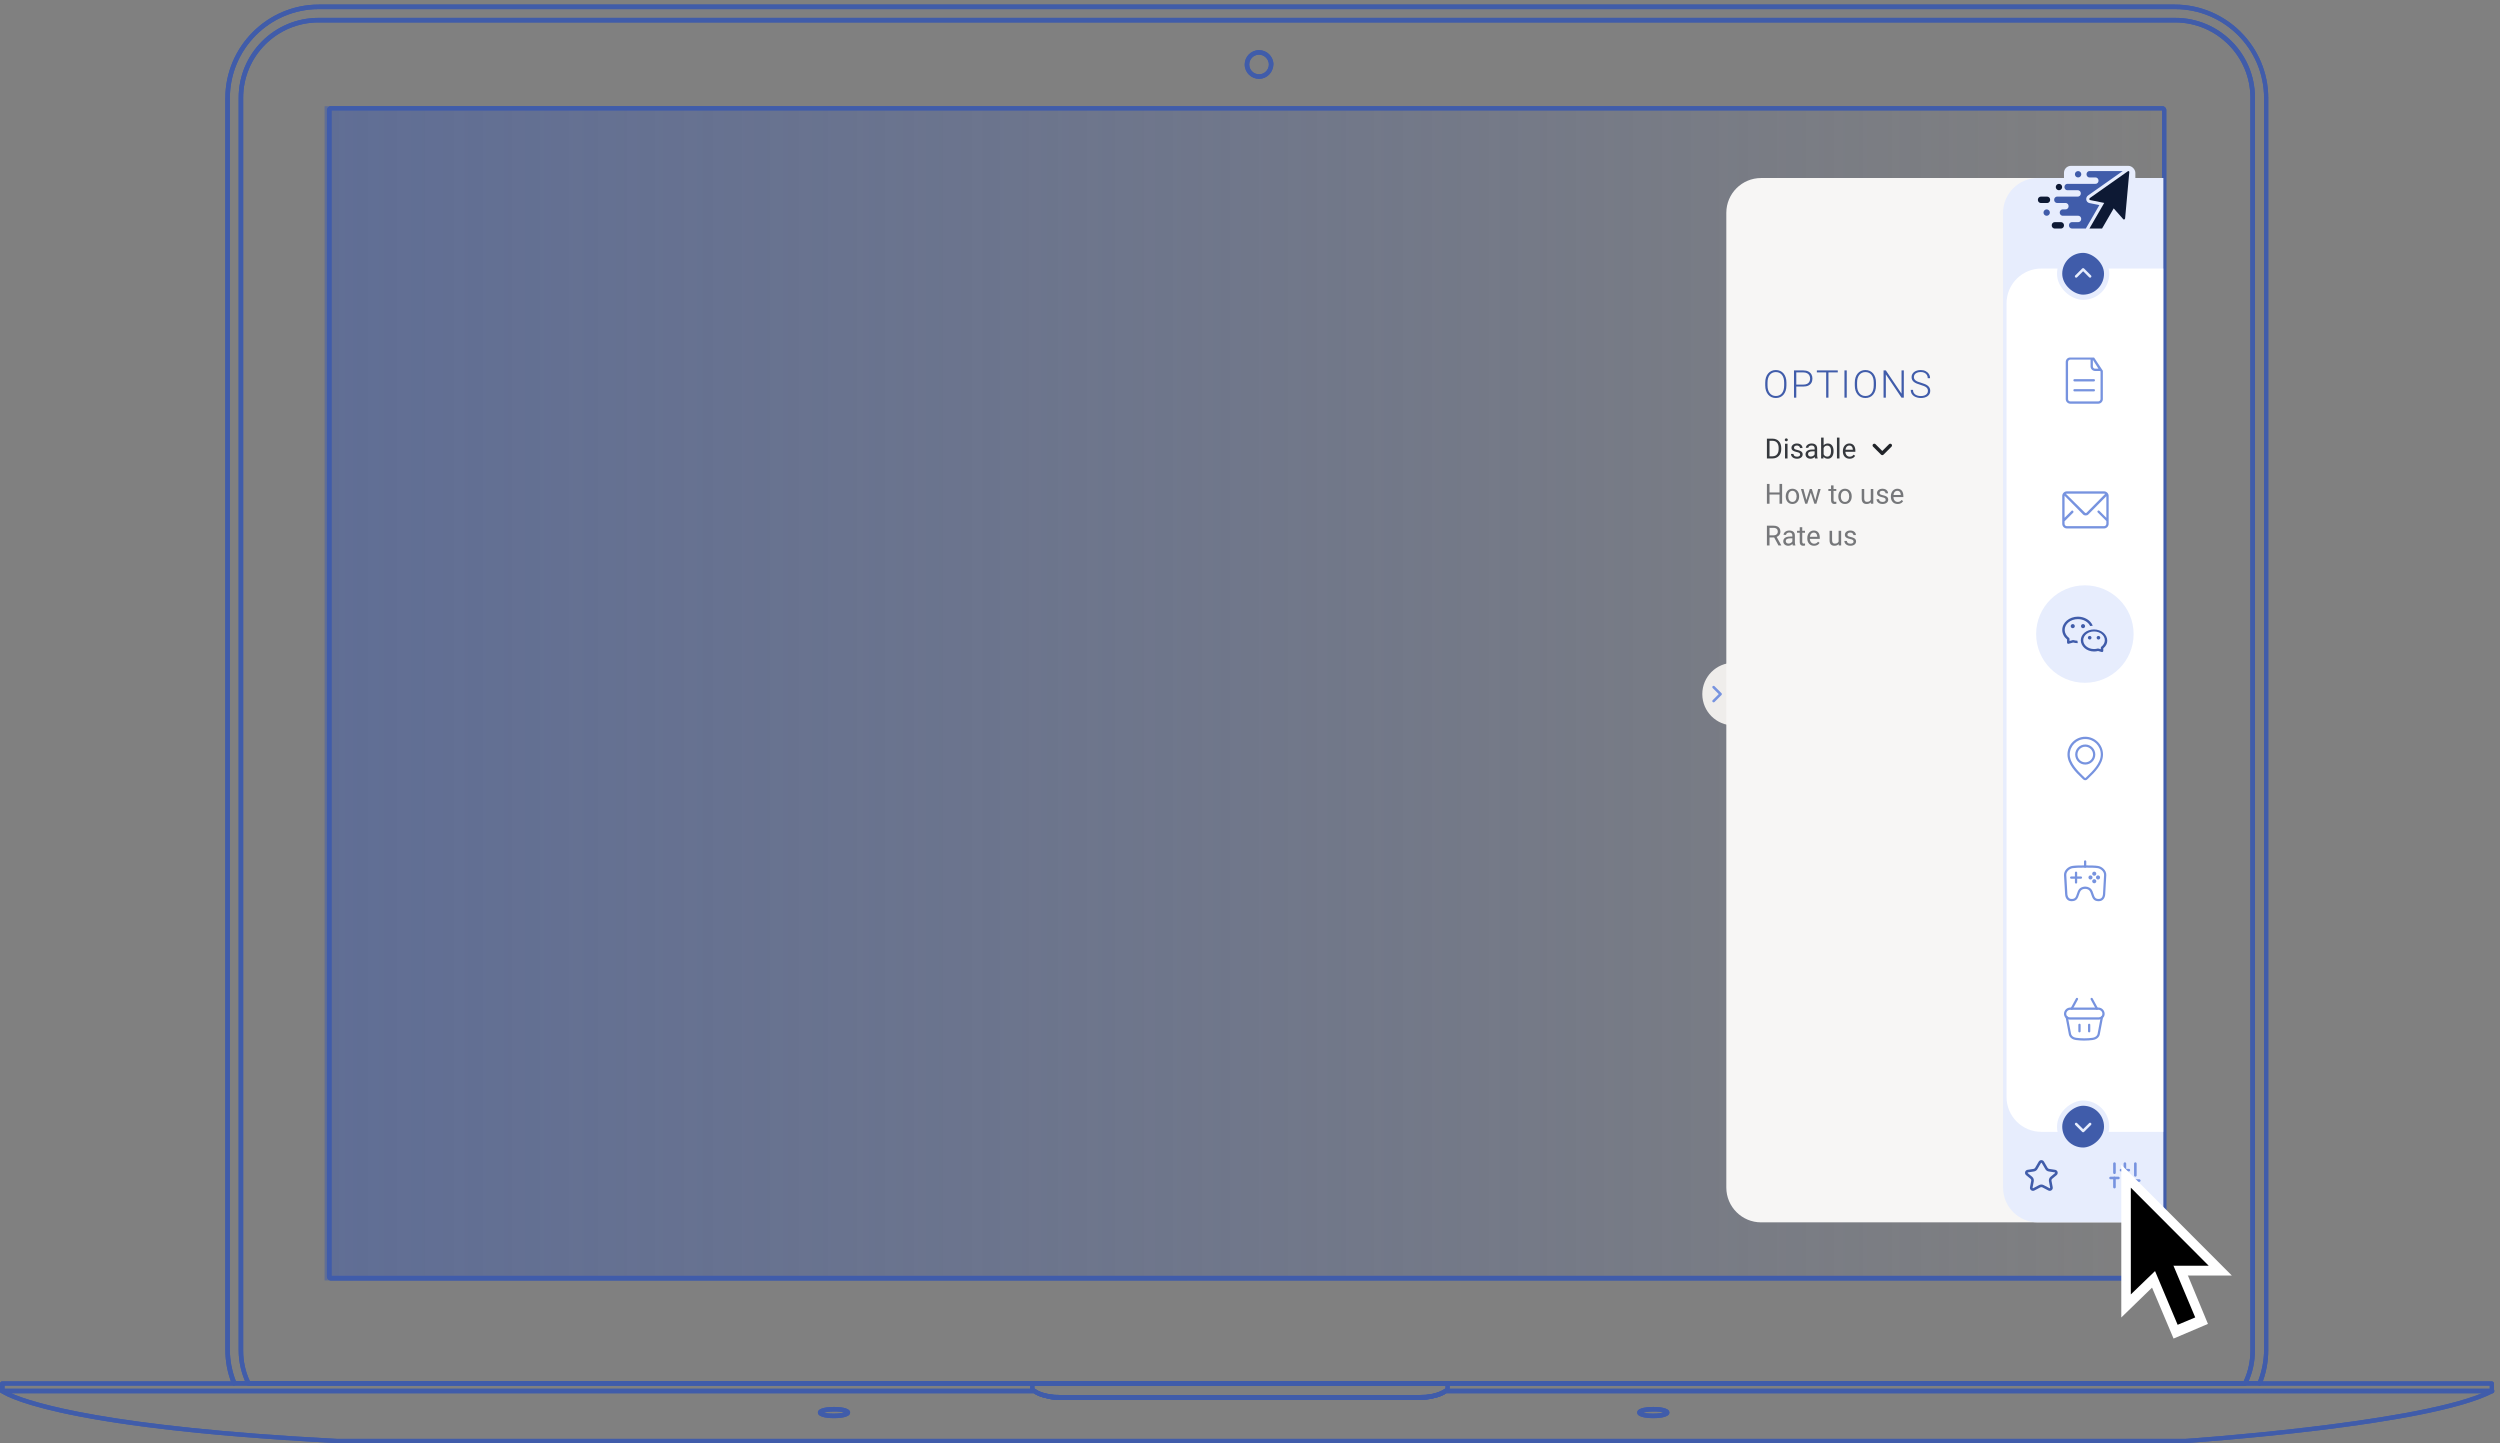 <svg width="407" height="235" viewBox="0 0 407 235" fill="none" xmlns="http://www.w3.org/2000/svg">
<rect x="0" y="0" width="407" height="235" fill="#808080" stroke="none"/>
<rect x="52.848" y="17.288" width="298.447" height="191.169" fill="url(#paint0_linear_80_13821)" fill-opacity="0.5"/>
<g clip-path="url(#clip0_80_13821)">
<path d="M135.775 230.877C135.148 230.877 133.151 230.82 133.151 229.964C133.151 229.108 135.148 229.051 135.775 229.051C136.403 229.051 138.4 229.108 138.4 229.964C138.4 230.82 136.403 230.877 135.775 230.877ZM134.121 229.964C134.463 230.078 134.977 230.135 135.775 230.135C136.574 230.135 137.144 230.021 137.43 229.964C137.087 229.85 136.574 229.793 135.775 229.793C134.977 229.793 134.406 229.907 134.121 229.964Z" fill="#405CAA"/>
<path d="M365.509 225.571H40.447C40.333 225.571 40.162 225.514 40.105 225.343C39.306 223.632 38.85 221.749 38.85 219.81V15.918C38.85 8.73 44.669 2.911 51.857 2.911H354.157C361.288 2.911 367.107 8.73 367.107 15.861V219.81C367.107 221.749 366.707 223.575 365.852 225.343C365.795 225.514 365.624 225.571 365.509 225.571ZM40.675 224.83H365.281C366.023 223.232 366.365 221.578 366.365 219.81V15.918C366.365 9.187 360.889 3.653 354.1 3.653H51.857C45.125 3.653 39.592 9.13 39.592 15.918V219.867C39.592 221.578 39.934 223.289 40.675 224.83Z" fill="#405CAA"/>
<path d="M352.046 208.457H53.854C53.512 208.457 53.226 208.172 53.226 207.829V17.915C53.226 17.573 53.512 17.288 53.854 17.288H352.046C352.388 17.288 352.674 17.573 352.674 17.915V207.772C352.674 208.115 352.388 208.457 352.046 208.457ZM53.968 207.715H351.989V17.972H53.968V207.715Z" fill="#405CAA"/>
<path d="M54.709 234.927C7.816 232.474 0.399 226.94 0.114 226.712C-8.05594e-05 226.655 -0.057 226.484 -8.05575e-05 226.313C0.057 226.199 0.171 226.085 0.342 226.085H168.35C168.407 226.085 168.521 226.085 168.578 226.142C168.863 226.37 169.491 226.712 170.689 226.94C171.316 227.055 172.001 227.112 172.743 227.112H230.989C231.731 227.112 232.415 227.055 233.043 226.94C234.184 226.712 234.811 226.37 235.154 226.142C235.211 226.085 235.268 226.085 235.382 226.085H405.728C405.9 226.085 406.014 226.199 406.071 226.37C406.128 226.541 406.014 226.712 405.9 226.769C395.574 232.189 357.523 234.813 355.925 234.927H54.709ZM1.825 226.826C5.305 228.367 17.685 232.303 54.766 234.243H355.868C356.21 234.243 392.094 231.732 404.074 226.826H235.439C235.04 227.112 234.355 227.454 233.157 227.682C232.472 227.796 231.788 227.91 230.989 227.91H172.743C171.944 227.91 171.202 227.853 170.575 227.682C169.377 227.454 168.692 227.112 168.293 226.826H1.825Z" fill="#405CAA"/>
<path d="M269.155 230.877C268.527 230.877 266.53 230.82 266.53 229.964C266.53 229.108 268.527 229.051 269.155 229.051C269.782 229.051 271.779 229.108 271.779 229.964C271.779 230.82 269.782 230.877 269.155 230.877ZM267.5 229.964C267.842 230.078 268.356 230.135 269.155 230.135C269.953 230.135 270.524 230.021 270.809 229.964C270.467 229.85 269.953 229.793 269.155 229.793C268.356 229.793 267.785 229.907 267.5 229.964Z" fill="#405CAA"/>
<path d="M367.848 225.571H38.108C37.937 225.571 37.823 225.457 37.766 225.343C37.025 223.518 36.682 221.635 36.682 219.695V15.975C36.682 7.589 43.528 0.743 51.914 0.743H354.043C362.429 0.743 369.275 7.589 369.275 15.975V219.752C369.275 221.692 368.932 223.575 368.191 225.4C368.134 225.457 368.02 225.571 367.848 225.571ZM38.394 224.83H367.62C368.248 223.175 368.59 221.464 368.59 219.695V15.975C368.59 7.989 362.086 1.485 354.1 1.485H51.914C43.927 1.485 37.424 7.989 37.424 15.975V219.752C37.424 221.464 37.766 223.232 38.394 224.83Z" fill="#405CAA"/>
<path d="M230.989 227.91H172.743C171.944 227.91 171.202 227.853 170.575 227.682C168.35 227.226 167.837 226.37 167.779 226.313C167.722 226.256 167.722 226.199 167.722 226.142V225.229C167.722 225.058 167.894 224.887 168.065 224.887H235.667C235.838 224.887 236.009 225.058 236.009 225.229V226.142C236.009 226.199 236.009 226.256 235.952 226.313C235.895 226.427 235.382 227.226 233.157 227.682C232.529 227.853 231.788 227.91 230.989 227.91ZM168.407 226.028C168.578 226.199 169.149 226.655 170.689 226.998C171.316 227.112 172.001 227.169 172.743 227.169H230.989C231.731 227.169 232.415 227.112 233.043 226.998C234.583 226.655 235.154 226.199 235.325 226.028V225.571H168.407V226.028Z" fill="#405CAA"/>
<path d="M0.342 226.826C0.171 226.826 0 226.655 0 226.484V225.229C0 225.058 0.171 224.887 0.342 224.887H38.108C38.279 224.887 38.451 225.058 38.451 225.229C38.451 225.4 38.279 225.571 38.108 225.571H0.742V226.484C0.742 226.655 0.57 226.826 0.342 226.826Z" fill="#405CAA"/>
<path d="M405.671 226.826C405.5 226.826 405.329 226.655 405.329 226.484V225.571H367.848C367.677 225.571 367.506 225.4 367.506 225.229C367.506 225.058 367.677 224.887 367.848 224.887H405.671C405.842 224.887 406.014 225.058 406.014 225.229V226.484C406.071 226.655 405.9 226.826 405.671 226.826Z" fill="#405CAA"/>
<path d="M204.975 12.838C203.72 12.838 202.636 11.811 202.636 10.499C202.636 9.244 203.663 8.16 204.975 8.16C206.23 8.16 207.314 9.187 207.314 10.499C207.257 11.811 206.23 12.838 204.975 12.838ZM204.975 8.901C204.062 8.901 203.378 9.643 203.378 10.499C203.378 11.411 204.119 12.096 204.975 12.096C205.888 12.096 206.572 11.354 206.572 10.499C206.572 9.643 205.831 8.901 204.975 8.901Z" fill="#405CAA"/>
</g>
<g clip-path="url(#clip1_80_13821)">
<path d="M135.775 230.877C135.148 230.877 133.151 230.82 133.151 229.964C133.151 229.108 135.148 229.051 135.775 229.051C136.403 229.051 138.4 229.108 138.4 229.964C138.4 230.82 136.403 230.877 135.775 230.877ZM134.121 229.964C134.463 230.078 134.977 230.135 135.775 230.135C136.574 230.135 137.144 230.021 137.43 229.964C137.087 229.85 136.574 229.793 135.775 229.793C134.977 229.793 134.406 229.907 134.121 229.964Z" fill="#405CAA"/>
<path d="M365.509 225.571H40.447C40.333 225.571 40.162 225.514 40.105 225.343C39.306 223.632 38.85 221.749 38.85 219.81V15.918C38.85 8.73 44.669 2.911 51.857 2.911H354.157C361.288 2.911 367.107 8.73 367.107 15.861V219.81C367.107 221.749 366.707 223.575 365.852 225.343C365.795 225.514 365.624 225.571 365.509 225.571ZM40.675 224.83H365.281C366.023 223.232 366.365 221.578 366.365 219.81V15.918C366.365 9.187 360.889 3.653 354.1 3.653H51.857C45.125 3.653 39.592 9.13 39.592 15.918V219.867C39.592 221.578 39.934 223.289 40.675 224.83Z" fill="#405CAA"/>
<path d="M352.046 208.457H53.854C53.512 208.457 53.226 208.172 53.226 207.829V17.915C53.226 17.573 53.512 17.288 53.854 17.288H352.046C352.388 17.288 352.674 17.573 352.674 17.915V207.772C352.674 208.115 352.388 208.457 352.046 208.457ZM53.968 207.715H351.989V17.972H53.968V207.715Z" fill="#405CAA"/>
<path d="M54.709 234.927C7.816 232.474 0.399 226.94 0.114 226.712C-8.05594e-05 226.655 -0.057 226.484 -8.05575e-05 226.313C0.057 226.199 0.171 226.085 0.342 226.085H168.35C168.407 226.085 168.521 226.085 168.578 226.142C168.863 226.37 169.491 226.712 170.689 226.94C171.316 227.055 172.001 227.112 172.743 227.112H230.989C231.731 227.112 232.415 227.055 233.043 226.94C234.184 226.712 234.811 226.37 235.154 226.142C235.211 226.085 235.268 226.085 235.382 226.085H405.728C405.9 226.085 406.014 226.199 406.071 226.37C406.128 226.541 406.014 226.712 405.9 226.769C395.574 232.189 357.523 234.813 355.925 234.927H54.709ZM1.825 226.826C5.305 228.367 17.685 232.303 54.766 234.243H355.868C356.21 234.243 392.094 231.732 404.074 226.826H235.439C235.04 227.112 234.355 227.454 233.157 227.682C232.472 227.796 231.788 227.91 230.989 227.91H172.743C171.944 227.91 171.202 227.853 170.575 227.682C169.377 227.454 168.692 227.112 168.293 226.826H1.825Z" fill="#405CAA"/>
<path d="M269.155 230.877C268.527 230.877 266.53 230.82 266.53 229.964C266.53 229.108 268.527 229.051 269.155 229.051C269.782 229.051 271.779 229.108 271.779 229.964C271.779 230.82 269.782 230.877 269.155 230.877ZM267.5 229.964C267.842 230.078 268.356 230.135 269.155 230.135C269.953 230.135 270.524 230.021 270.809 229.964C270.467 229.85 269.953 229.793 269.155 229.793C268.356 229.793 267.785 229.907 267.5 229.964Z" fill="#405CAA"/>
<path d="M367.848 225.571H38.108C37.937 225.571 37.823 225.457 37.766 225.343C37.025 223.518 36.682 221.635 36.682 219.695V15.975C36.682 7.589 43.528 0.743 51.914 0.743H354.043C362.429 0.743 369.275 7.589 369.275 15.975V219.752C369.275 221.692 368.932 223.575 368.191 225.4C368.134 225.457 368.02 225.571 367.848 225.571ZM38.394 224.83H367.62C368.248 223.175 368.59 221.464 368.59 219.695V15.975C368.59 7.989 362.086 1.485 354.1 1.485H51.914C43.927 1.485 37.424 7.989 37.424 15.975V219.752C37.424 221.464 37.766 223.232 38.394 224.83Z" fill="#405CAA"/>
<path d="M230.989 227.91H172.743C171.944 227.91 171.202 227.853 170.575 227.682C168.35 227.226 167.837 226.37 167.779 226.313C167.722 226.256 167.722 226.199 167.722 226.142V225.229C167.722 225.058 167.894 224.887 168.065 224.887H235.667C235.838 224.887 236.009 225.058 236.009 225.229V226.142C236.009 226.199 236.009 226.256 235.952 226.313C235.895 226.427 235.382 227.226 233.157 227.682C232.529 227.853 231.788 227.91 230.989 227.91ZM168.407 226.028C168.578 226.199 169.149 226.655 170.689 226.998C171.316 227.112 172.001 227.169 172.743 227.169H230.989C231.731 227.169 232.415 227.112 233.043 226.998C234.583 226.655 235.154 226.199 235.325 226.028V225.571H168.407V226.028Z" fill="#405CAA"/>
<path d="M0.342 226.826C0.171 226.826 0 226.655 0 226.484V225.229C0 225.058 0.171 224.887 0.342 224.887H38.108C38.279 224.887 38.451 225.058 38.451 225.229C38.451 225.4 38.279 225.571 38.108 225.571H0.742V226.484C0.742 226.655 0.57 226.826 0.342 226.826Z" fill="#405CAA"/>
<path d="M405.671 226.826C405.5 226.826 405.329 226.655 405.329 226.484V225.571H367.848C367.677 225.571 367.506 225.4 367.506 225.229C367.506 225.058 367.677 224.887 367.848 224.887H405.671C405.842 224.887 406.014 225.058 406.014 225.229V226.484C406.071 226.655 405.9 226.826 405.671 226.826Z" fill="#405CAA"/>
<path d="M204.975 12.838C203.72 12.838 202.636 11.811 202.636 10.499C202.636 9.244 203.663 8.16 204.975 8.16C206.23 8.16 207.314 9.187 207.314 10.499C207.257 11.811 206.23 12.838 204.975 12.838ZM204.975 8.901C204.062 8.901 203.378 9.643 203.378 10.499C203.378 11.411 204.119 12.096 204.975 12.096C205.888 12.096 206.572 11.354 206.572 10.499C206.572 9.643 205.831 8.901 204.975 8.901Z" fill="#405CAA"/>
<circle cx="282.234" cy="113" r="5.1" fill="#EFEDEB"/>
<path fill-rule="evenodd" clip-rule="evenodd" d="M278.825 111.716C278.908 111.633 279.043 111.633 279.126 111.716L280.259 112.85C280.342 112.933 280.342 113.067 280.259 113.15L279.126 114.284C279.043 114.367 278.908 114.367 278.825 114.284C278.742 114.201 278.742 114.066 278.825 113.983L279.808 113L278.825 112.017C278.742 111.934 278.742 111.799 278.825 111.716Z" fill="#7793DF"/>
<path d="M281.045 34.651C281.045 31.521 283.582 28.983 286.712 28.983H352.168V199H286.712C283.582 199 281.045 196.463 281.045 193.333V34.651Z" fill="#F7F6F5"/>
<path d="M290.831 62.283V62.758C290.831 63.068 290.79 63.349 290.709 63.601C290.63 63.85 290.514 64.065 290.362 64.243C290.212 64.422 290.031 64.559 289.82 64.654C289.609 64.749 289.372 64.797 289.108 64.797C288.85 64.797 288.615 64.749 288.402 64.654C288.191 64.559 288.009 64.422 287.857 64.243C287.705 64.065 287.587 63.85 287.504 63.601C287.42 63.349 287.379 63.068 287.379 62.758V62.283C287.379 61.972 287.419 61.692 287.501 61.443C287.584 61.191 287.701 60.976 287.854 60.797C288.006 60.619 288.187 60.482 288.399 60.387C288.61 60.291 288.844 60.243 289.102 60.243C289.365 60.243 289.603 60.291 289.814 60.387C290.025 60.482 290.207 60.619 290.359 60.797C290.511 60.976 290.628 61.191 290.709 61.443C290.79 61.692 290.831 61.972 290.831 62.283ZM290.459 62.758V62.277C290.459 62.015 290.429 61.78 290.368 61.571C290.309 61.362 290.221 61.183 290.103 61.035C289.987 60.887 289.845 60.773 289.677 60.694C289.509 60.615 289.317 60.575 289.102 60.575C288.893 60.575 288.705 60.615 288.539 60.694C288.372 60.773 288.23 60.887 288.112 61.035C287.997 61.183 287.907 61.362 287.845 61.571C287.784 61.78 287.753 62.015 287.753 62.277V62.758C287.753 63.022 287.784 63.259 287.845 63.47C287.907 63.679 287.998 63.859 288.115 64.009C288.233 64.157 288.375 64.271 288.542 64.35C288.71 64.429 288.899 64.469 289.108 64.469C289.325 64.469 289.517 64.429 289.683 64.35C289.849 64.271 289.99 64.157 290.106 64.009C290.222 63.859 290.309 63.679 290.368 63.47C290.429 63.259 290.459 63.022 290.459 62.758ZM293.567 62.931H292.304V62.612H293.567C293.831 62.612 294.045 62.569 294.21 62.484C294.376 62.397 294.497 62.279 294.572 62.131C294.649 61.983 294.688 61.816 294.688 61.632C294.688 61.451 294.649 61.285 294.572 61.132C294.497 60.98 294.376 60.858 294.21 60.767C294.045 60.674 293.831 60.627 293.567 60.627H292.435V64.736H292.061V60.304H293.567C293.892 60.304 294.165 60.36 294.386 60.472C294.609 60.583 294.778 60.739 294.891 60.938C295.005 61.136 295.062 61.366 295.062 61.625C295.062 61.897 295.005 62.132 294.891 62.329C294.778 62.523 294.61 62.673 294.389 62.776C294.168 62.88 293.894 62.931 293.567 62.931ZM297.671 60.304V64.736H297.299V60.304H297.671ZM299.19 60.304V60.627H295.784V60.304H299.19ZM300.651 60.304V64.736H300.277V60.304H300.651ZM305.412 62.283V62.758C305.412 63.068 305.371 63.349 305.29 63.601C305.211 63.85 305.095 64.065 304.943 64.243C304.793 64.422 304.613 64.559 304.401 64.654C304.19 64.749 303.953 64.797 303.689 64.797C303.431 64.797 303.196 64.749 302.983 64.654C302.772 64.559 302.59 64.422 302.438 64.243C302.286 64.065 302.168 63.85 302.085 63.601C302.002 63.349 301.96 63.068 301.96 62.758V62.283C301.96 61.972 302.001 61.692 302.082 61.443C302.165 61.191 302.283 60.976 302.435 60.797C302.587 60.619 302.769 60.482 302.98 60.387C303.191 60.291 303.425 60.243 303.683 60.243C303.947 60.243 304.184 60.291 304.395 60.387C304.606 60.482 304.788 60.619 304.94 60.797C305.092 60.976 305.209 61.191 305.29 61.443C305.371 61.692 305.412 61.972 305.412 62.283ZM305.041 62.758V62.277C305.041 62.015 305.01 61.78 304.949 61.571C304.891 61.362 304.802 61.183 304.685 61.035C304.569 60.887 304.427 60.773 304.258 60.694C304.09 60.615 303.898 60.575 303.683 60.575C303.474 60.575 303.286 60.615 303.12 60.694C302.954 60.773 302.812 60.887 302.694 61.035C302.578 61.183 302.489 61.362 302.426 61.571C302.365 61.78 302.335 62.015 302.335 62.277V62.758C302.335 63.022 302.365 63.259 302.426 63.47C302.489 63.679 302.579 63.859 302.697 64.009C302.815 64.157 302.957 64.271 303.123 64.35C303.291 64.429 303.48 64.469 303.689 64.469C303.906 64.469 304.098 64.429 304.265 64.35C304.431 64.271 304.572 64.157 304.688 64.009C304.803 63.859 304.891 63.679 304.949 63.47C305.01 63.259 305.041 63.022 305.041 62.758ZM309.942 60.304V64.736H309.564L307.016 60.95V64.736H306.642V60.304H307.016L309.57 64.091V60.304H309.942ZM313.866 63.647C313.866 63.525 313.845 63.416 313.805 63.321C313.764 63.225 313.697 63.14 313.604 63.065C313.512 62.988 313.389 62.917 313.232 62.852C313.078 62.785 312.885 62.719 312.654 62.654C312.433 62.591 312.233 62.522 312.054 62.447C311.876 62.372 311.723 62.286 311.595 62.189C311.469 62.091 311.373 61.977 311.306 61.848C311.239 61.716 311.205 61.562 311.205 61.388C311.205 61.218 311.242 61.062 311.315 60.922C311.388 60.782 311.49 60.661 311.622 60.56C311.756 60.459 311.913 60.38 312.094 60.326C312.277 60.271 312.477 60.243 312.694 60.243C313.004 60.243 313.272 60.302 313.497 60.42C313.725 60.538 313.9 60.697 314.024 60.898C314.15 61.097 314.213 61.32 314.213 61.568H313.838C313.838 61.375 313.793 61.203 313.701 61.053C313.612 60.901 313.482 60.782 313.312 60.697C313.143 60.61 312.937 60.566 312.694 60.566C312.45 60.566 312.245 60.604 312.079 60.679C311.914 60.752 311.79 60.85 311.704 60.974C311.621 61.096 311.58 61.232 311.58 61.382C311.58 61.487 311.6 61.585 311.64 61.674C311.681 61.761 311.747 61.844 311.838 61.921C311.932 61.996 312.054 62.067 312.207 62.134C312.359 62.199 312.547 62.261 312.77 62.319C313.005 62.384 313.214 62.456 313.397 62.536C313.579 62.615 313.734 62.706 313.859 62.809C313.985 62.911 314.081 63.03 314.146 63.166C314.211 63.302 314.243 63.46 314.243 63.641C314.243 63.821 314.204 63.983 314.127 64.127C314.052 64.27 313.946 64.39 313.808 64.49C313.672 64.589 313.51 64.665 313.324 64.718C313.139 64.771 312.937 64.797 312.718 64.797C312.521 64.797 312.325 64.772 312.131 64.721C311.936 64.67 311.757 64.592 311.595 64.487C311.434 64.379 311.306 64.241 311.208 64.073C311.113 63.904 311.065 63.703 311.065 63.47H311.437C311.437 63.657 311.474 63.814 311.549 63.942C311.624 64.07 311.724 64.173 311.847 64.252C311.973 64.332 312.111 64.389 312.261 64.426C312.414 64.46 312.566 64.478 312.718 64.478C312.951 64.478 313.153 64.443 313.324 64.374C313.496 64.305 313.629 64.209 313.723 64.085C313.818 63.959 313.866 63.813 313.866 63.647Z" fill="#405CAA"/>
<path opacity="0.6" d="M289.758 80.168V80.515H288.014V80.168H289.758ZM288.08 78.782V82.005H287.653V78.782H288.08ZM290.13 78.782V82.005H289.705V78.782H290.13ZM290.719 80.834V80.783C290.719 80.61 290.744 80.45 290.794 80.303C290.844 80.154 290.917 80.024 291.011 79.915C291.105 79.805 291.22 79.719 291.354 79.658C291.488 79.596 291.639 79.565 291.806 79.565C291.974 79.565 292.125 79.596 292.26 79.658C292.395 79.719 292.51 79.805 292.605 79.915C292.701 80.024 292.774 80.154 292.824 80.303C292.874 80.45 292.899 80.61 292.899 80.783V80.834C292.899 81.007 292.874 81.167 292.824 81.314C292.774 81.462 292.701 81.591 292.605 81.702C292.51 81.811 292.396 81.897 292.262 81.959C292.129 82.019 291.978 82.049 291.81 82.049C291.642 82.049 291.491 82.019 291.356 81.959C291.222 81.897 291.107 81.811 291.011 81.702C290.917 81.591 290.844 81.462 290.794 81.314C290.744 81.167 290.719 81.007 290.719 80.834ZM291.128 80.783V80.834C291.128 80.954 291.142 81.066 291.17 81.173C291.198 81.277 291.241 81.37 291.297 81.452C291.354 81.533 291.426 81.597 291.511 81.644C291.597 81.69 291.697 81.713 291.81 81.713C291.922 81.713 292.02 81.69 292.105 81.644C292.19 81.597 292.261 81.533 292.317 81.452C292.373 81.37 292.415 81.277 292.443 81.173C292.473 81.066 292.488 80.954 292.488 80.834V80.783C292.488 80.665 292.473 80.553 292.443 80.449C292.415 80.343 292.372 80.249 292.315 80.168C292.259 80.085 292.188 80.02 292.102 79.973C292.018 79.925 291.919 79.902 291.806 79.902C291.694 79.902 291.595 79.925 291.509 79.973C291.425 80.02 291.354 80.085 291.297 80.168C291.241 80.249 291.198 80.343 291.17 80.449C291.142 80.553 291.128 80.665 291.128 80.783ZM294.02 81.58L294.635 79.61H294.905L294.852 80.002L294.225 82.005H293.962L294.02 81.58ZM293.606 79.61L294.13 81.602L294.168 82.005H293.891L293.196 79.61H293.606ZM295.494 81.587L295.994 79.61H296.402L295.706 82.005H295.432L295.494 81.587ZM294.965 79.61L295.567 81.547L295.636 82.005H295.374L294.73 79.997L294.677 79.61H294.965ZM298.95 79.61V79.924H297.655V79.61H298.95ZM298.093 79.028H298.502V81.412C298.502 81.493 298.515 81.554 298.54 81.596C298.565 81.637 298.598 81.664 298.637 81.677C298.677 81.691 298.72 81.697 298.766 81.697C298.8 81.697 298.835 81.694 298.872 81.688C298.91 81.681 298.939 81.675 298.958 81.671L298.961 82.005C298.928 82.015 298.885 82.025 298.832 82.034C298.781 82.044 298.718 82.049 298.644 82.049C298.544 82.049 298.451 82.029 298.367 81.99C298.283 81.95 298.216 81.883 298.166 81.79C298.117 81.696 298.093 81.569 298.093 81.409V79.028ZM299.277 80.834V80.783C299.277 80.61 299.302 80.45 299.352 80.303C299.403 80.154 299.475 80.024 299.569 79.915C299.664 79.805 299.778 79.719 299.913 79.658C300.047 79.596 300.197 79.565 300.364 79.565C300.532 79.565 300.684 79.596 300.818 79.658C300.954 79.719 301.069 79.805 301.163 79.915C301.259 80.024 301.332 80.154 301.382 80.303C301.433 80.45 301.458 80.61 301.458 80.783V80.834C301.458 81.007 301.433 81.167 301.382 81.314C301.332 81.462 301.259 81.591 301.163 81.702C301.069 81.811 300.954 81.897 300.82 81.959C300.687 82.019 300.537 82.049 300.369 82.049C300.2 82.049 300.049 82.019 299.915 81.959C299.78 81.897 299.665 81.811 299.569 81.702C299.475 81.591 299.403 81.462 299.352 81.314C299.302 81.167 299.277 81.007 299.277 80.834ZM299.687 80.783V80.834C299.687 80.954 299.701 81.066 299.729 81.173C299.757 81.277 299.799 81.37 299.855 81.452C299.913 81.533 299.984 81.597 300.07 81.644C300.155 81.69 300.255 81.713 300.369 81.713C300.481 81.713 300.579 81.69 300.663 81.644C300.749 81.597 300.819 81.533 300.876 81.452C300.932 81.37 300.974 81.277 301.002 81.173C301.031 81.066 301.046 80.954 301.046 80.834V80.783C301.046 80.665 301.031 80.553 301.002 80.449C300.974 80.343 300.931 80.249 300.873 80.168C300.817 80.085 300.746 80.02 300.661 79.973C300.577 79.925 300.478 79.902 300.364 79.902C300.252 79.902 300.153 79.925 300.067 79.973C299.983 80.02 299.913 80.085 299.855 80.168C299.799 80.249 299.757 80.343 299.729 80.449C299.701 80.553 299.687 80.665 299.687 80.783ZM304.561 81.452V79.61H304.973V82.005H304.581L304.561 81.452ZM304.639 80.947L304.809 80.942C304.809 81.102 304.792 81.249 304.758 81.385C304.726 81.519 304.673 81.636 304.599 81.735C304.525 81.834 304.429 81.911 304.309 81.967C304.19 82.022 304.044 82.049 303.873 82.049C303.756 82.049 303.649 82.032 303.552 81.998C303.456 81.964 303.373 81.912 303.304 81.841C303.235 81.77 303.181 81.678 303.142 81.564C303.106 81.451 303.087 81.314 303.087 81.155V79.61H303.497V81.159C303.497 81.267 303.508 81.356 303.532 81.427C303.557 81.497 303.59 81.552 303.632 81.593C303.674 81.633 303.722 81.661 303.773 81.677C303.826 81.694 303.881 81.702 303.937 81.702C304.111 81.702 304.249 81.668 304.351 81.602C304.453 81.534 304.526 81.443 304.57 81.33C304.616 81.215 304.639 81.087 304.639 80.947ZM306.992 81.37C306.992 81.311 306.979 81.256 306.952 81.206C306.927 81.154 306.875 81.108 306.795 81.066C306.717 81.024 306.599 80.987 306.441 80.956C306.308 80.928 306.188 80.894 306.08 80.856C305.974 80.818 305.883 80.771 305.808 80.717C305.734 80.662 305.677 80.598 305.637 80.524C305.597 80.45 305.578 80.364 305.578 80.265C305.578 80.171 305.598 80.081 305.64 79.997C305.682 79.913 305.742 79.838 305.819 79.773C305.897 79.709 305.991 79.658 306.1 79.621C306.209 79.584 306.331 79.565 306.465 79.565C306.657 79.565 306.821 79.599 306.957 79.667C307.092 79.735 307.197 79.826 307.269 79.94C307.341 80.052 307.377 80.176 307.377 80.314H306.968C306.968 80.247 306.948 80.183 306.908 80.121C306.87 80.058 306.813 80.005 306.738 79.964C306.664 79.923 306.573 79.902 306.465 79.902C306.352 79.902 306.259 79.92 306.189 79.955C306.119 79.989 306.068 80.032 306.036 80.086C306.005 80.139 305.989 80.195 305.989 80.254C305.989 80.298 305.997 80.338 306.011 80.374C306.028 80.407 306.056 80.439 306.096 80.469C306.135 80.497 306.191 80.523 306.264 80.548C306.336 80.573 306.428 80.599 306.541 80.624C306.737 80.668 306.898 80.721 307.025 80.783C307.152 80.845 307.247 80.921 307.309 81.011C307.371 81.101 307.402 81.21 307.402 81.339C307.402 81.443 307.38 81.539 307.335 81.626C307.292 81.713 307.23 81.789 307.147 81.852C307.066 81.914 306.969 81.963 306.855 81.998C306.743 82.032 306.617 82.049 306.476 82.049C306.265 82.049 306.087 82.012 305.941 81.936C305.794 81.861 305.684 81.764 305.609 81.644C305.533 81.525 305.496 81.398 305.496 81.266H305.907C305.913 81.378 305.946 81.467 306.005 81.534C306.064 81.598 306.136 81.645 306.222 81.673C306.307 81.7 306.392 81.713 306.476 81.713C306.588 81.713 306.682 81.698 306.757 81.668C306.834 81.639 306.893 81.598 306.932 81.547C306.972 81.495 306.992 81.436 306.992 81.37ZM308.934 82.049C308.767 82.049 308.616 82.021 308.48 81.965C308.345 81.908 308.23 81.827 308.132 81.724C308.036 81.621 307.962 81.498 307.911 81.356C307.859 81.215 307.833 81.06 307.833 80.891V80.799C307.833 80.604 307.862 80.43 307.92 80.278C307.977 80.125 308.055 79.995 308.154 79.889C308.253 79.782 308.365 79.702 308.491 79.647C308.616 79.593 308.746 79.565 308.88 79.565C309.052 79.565 309.199 79.595 309.323 79.654C309.449 79.713 309.551 79.796 309.631 79.902C309.711 80.007 309.77 80.131 309.808 80.274C309.846 80.415 309.866 80.57 309.866 80.739V80.922H308.077V80.588H309.456V80.557C309.45 80.451 309.428 80.348 309.39 80.247C309.353 80.147 309.294 80.064 309.213 79.999C309.131 79.934 309.021 79.902 308.88 79.902C308.787 79.902 308.702 79.922 308.624 79.962C308.545 80 308.478 80.058 308.422 80.134C308.366 80.211 308.323 80.305 308.292 80.415C308.261 80.526 308.245 80.654 308.245 80.799V80.891C308.245 81.005 308.261 81.112 308.292 81.213C308.324 81.311 308.371 81.398 308.431 81.474C308.493 81.549 308.568 81.608 308.655 81.651C308.743 81.694 308.844 81.715 308.956 81.715C309.1 81.715 309.223 81.686 309.323 81.626C309.424 81.567 309.511 81.489 309.587 81.39L309.835 81.587C309.783 81.665 309.717 81.739 309.638 81.81C309.558 81.881 309.46 81.939 309.343 81.983C309.228 82.027 309.092 82.049 308.934 82.049Z" fill="#212429"/>
<path opacity="0.6" d="M287.653 85.582H288.72C288.962 85.582 289.166 85.619 289.333 85.693C289.501 85.767 289.629 85.876 289.716 86.021C289.805 86.164 289.849 86.34 289.849 86.55C289.849 86.697 289.819 86.832 289.758 86.955C289.699 87.076 289.613 87.179 289.501 87.265C289.391 87.349 289.258 87.412 289.103 87.453L288.983 87.499H287.98L287.976 87.152H288.733C288.887 87.152 289.014 87.125 289.116 87.072C289.218 87.018 289.295 86.945 289.346 86.853C289.398 86.761 289.424 86.66 289.424 86.55C289.424 86.426 289.399 86.317 289.351 86.224C289.302 86.131 289.225 86.06 289.12 86.01C289.017 85.958 288.884 85.932 288.72 85.932H288.08V88.805H287.653V85.582ZM289.537 88.805L288.753 87.344L289.198 87.342L289.993 88.779V88.805H289.537ZM291.797 88.396V87.163C291.797 87.069 291.778 86.987 291.739 86.917C291.702 86.846 291.646 86.792 291.571 86.753C291.496 86.715 291.403 86.696 291.292 86.696C291.189 86.696 291.098 86.713 291.02 86.749C290.943 86.784 290.883 86.831 290.838 86.888C290.796 86.946 290.774 87.008 290.774 87.074H290.365C290.365 86.989 290.387 86.904 290.431 86.82C290.475 86.736 290.539 86.66 290.621 86.592C290.706 86.522 290.806 86.468 290.922 86.428C291.041 86.387 291.172 86.366 291.317 86.366C291.491 86.366 291.644 86.395 291.777 86.454C291.911 86.514 292.016 86.603 292.091 86.722C292.168 86.841 292.206 86.989 292.206 87.167V88.283C292.206 88.363 292.213 88.448 292.226 88.538C292.241 88.628 292.263 88.705 292.291 88.77V88.805H291.863C291.843 88.758 291.826 88.696 291.815 88.617C291.803 88.538 291.797 88.464 291.797 88.396ZM291.868 87.353L291.872 87.641H291.458C291.342 87.641 291.238 87.651 291.146 87.67C291.055 87.688 290.978 87.715 290.916 87.752C290.854 87.789 290.807 87.835 290.774 87.891C290.742 87.946 290.725 88.01 290.725 88.084C290.725 88.159 290.742 88.228 290.776 88.29C290.81 88.352 290.861 88.401 290.929 88.438C290.998 88.474 291.083 88.491 291.184 88.491C291.309 88.491 291.42 88.465 291.516 88.412C291.612 88.358 291.688 88.293 291.744 88.217C291.801 88.14 291.832 88.065 291.837 87.993L292.012 88.19C292.001 88.252 291.973 88.321 291.928 88.396C291.882 88.471 291.821 88.544 291.744 88.613C291.669 88.681 291.578 88.738 291.474 88.783C291.37 88.828 291.254 88.85 291.124 88.85C290.962 88.85 290.819 88.818 290.697 88.755C290.576 88.691 290.481 88.606 290.413 88.5C290.347 88.392 290.314 88.272 290.314 88.139C290.314 88.011 290.339 87.898 290.389 87.8C290.439 87.702 290.511 87.62 290.606 87.555C290.7 87.488 290.814 87.438 290.947 87.404C291.08 87.37 291.228 87.353 291.392 87.353H291.868ZM293.853 86.41V86.725H292.558V86.41H293.853ZM292.997 85.828H293.406V88.212C293.406 88.293 293.419 88.355 293.444 88.396C293.469 88.437 293.501 88.465 293.541 88.478C293.581 88.491 293.624 88.498 293.67 88.498C293.704 88.498 293.739 88.495 293.776 88.489C293.814 88.482 293.843 88.476 293.862 88.471L293.865 88.805C293.832 88.816 293.789 88.826 293.736 88.834C293.684 88.845 293.622 88.85 293.548 88.85C293.448 88.85 293.355 88.83 293.271 88.79C293.187 88.75 293.12 88.684 293.07 88.591C293.021 88.496 292.997 88.369 292.997 88.21V85.828ZM295.328 88.85C295.161 88.85 295.01 88.822 294.874 88.766C294.74 88.708 294.624 88.628 294.526 88.524C294.431 88.421 294.357 88.299 294.305 88.157C294.253 88.015 294.228 87.86 294.228 87.692V87.599C294.228 87.404 294.256 87.231 294.314 87.079C294.372 86.925 294.45 86.796 294.549 86.689C294.647 86.583 294.76 86.502 294.885 86.448C295.011 86.393 295.14 86.366 295.275 86.366C295.446 86.366 295.593 86.395 295.717 86.454C295.843 86.514 295.945 86.596 296.025 86.703C296.105 86.807 296.164 86.931 296.202 87.074C296.241 87.216 296.26 87.371 296.26 87.539V87.723H294.471V87.389H295.85V87.358C295.844 87.251 295.822 87.148 295.784 87.048C295.747 86.948 295.688 86.865 295.607 86.8C295.526 86.735 295.415 86.703 295.275 86.703C295.182 86.703 295.096 86.722 295.018 86.762C294.94 86.801 294.873 86.858 294.816 86.935C294.76 87.012 294.717 87.105 294.686 87.216C294.655 87.327 294.639 87.454 294.639 87.599V87.692C294.639 87.806 294.655 87.913 294.686 88.013C294.718 88.112 294.765 88.199 294.825 88.274C294.887 88.35 294.962 88.409 295.049 88.451C295.137 88.494 295.238 88.516 295.35 88.516C295.495 88.516 295.617 88.486 295.717 88.427C295.818 88.368 295.906 88.289 295.981 88.19L296.229 88.387C296.177 88.465 296.112 88.54 296.032 88.611C295.952 88.682 295.854 88.739 295.737 88.783C295.622 88.828 295.486 88.85 295.328 88.85ZM299.328 88.252V86.41H299.74V88.805H299.348L299.328 88.252ZM299.406 87.747L299.576 87.743C299.576 87.902 299.559 88.05 299.525 88.186C299.493 88.32 299.44 88.437 299.366 88.535C299.292 88.634 299.195 88.712 299.076 88.768C298.956 88.823 298.811 88.85 298.64 88.85C298.523 88.85 298.416 88.833 298.319 88.799C298.223 88.765 298.14 88.713 298.071 88.642C298.001 88.571 297.947 88.479 297.909 88.365C297.872 88.251 297.854 88.115 297.854 87.956V86.41H298.263V87.96C298.263 88.068 298.275 88.157 298.299 88.228C298.324 88.297 298.357 88.353 298.398 88.394C298.441 88.434 298.488 88.462 298.54 88.478C298.593 88.494 298.648 88.502 298.704 88.502C298.878 88.502 299.016 88.469 299.118 88.403C299.22 88.335 299.293 88.244 299.337 88.13C299.383 88.015 299.406 87.888 299.406 87.747ZM301.759 88.17C301.759 88.111 301.746 88.057 301.719 88.006C301.694 87.955 301.641 87.908 301.562 87.867C301.484 87.824 301.365 87.787 301.208 87.756C301.075 87.728 300.954 87.695 300.847 87.657C300.74 87.618 300.65 87.572 300.574 87.517C300.501 87.463 300.444 87.398 300.404 87.325C300.364 87.251 300.344 87.164 300.344 87.066C300.344 86.971 300.365 86.882 300.406 86.798C300.449 86.713 300.509 86.639 300.586 86.574C300.664 86.509 300.757 86.458 300.867 86.421C300.976 86.384 301.098 86.366 301.232 86.366C301.424 86.366 301.588 86.4 301.723 86.468C301.859 86.536 301.963 86.626 302.036 86.74C302.108 86.852 302.144 86.977 302.144 87.114H301.734C301.734 87.048 301.715 86.984 301.675 86.922C301.636 86.858 301.579 86.806 301.504 86.764C301.43 86.723 301.34 86.703 301.232 86.703C301.118 86.703 301.026 86.72 300.955 86.756C300.886 86.79 300.835 86.833 300.802 86.886C300.771 86.939 300.756 86.995 300.756 87.055C300.756 87.099 300.763 87.139 300.778 87.174C300.794 87.208 300.822 87.24 300.862 87.269C300.902 87.297 300.958 87.324 301.03 87.349C301.103 87.374 301.195 87.399 301.307 87.424C301.503 87.468 301.665 87.522 301.792 87.584C301.919 87.645 302.013 87.722 302.075 87.812C302.137 87.902 302.168 88.011 302.168 88.139C302.168 88.244 302.146 88.34 302.102 88.427C302.059 88.514 301.996 88.589 301.914 88.653C301.833 88.715 301.735 88.763 301.622 88.799C301.509 88.833 301.383 88.85 301.243 88.85C301.032 88.85 300.853 88.812 300.707 88.737C300.561 88.662 300.45 88.564 300.375 88.445C300.3 88.325 300.262 88.199 300.262 88.066H300.674C300.68 88.178 300.712 88.268 300.771 88.334C300.831 88.399 300.903 88.445 300.988 88.474C301.074 88.5 301.159 88.513 301.243 88.513C301.355 88.513 301.449 88.499 301.524 88.469C301.601 88.439 301.659 88.399 301.699 88.347C301.739 88.296 301.759 88.237 301.759 88.17Z" fill="#212429"/>
<path opacity="0.9" d="M288.525 74.638H287.852L287.856 74.29H288.525C288.755 74.29 288.947 74.242 289.101 74.146C289.254 74.049 289.369 73.913 289.446 73.739C289.524 73.563 289.563 73.358 289.563 73.123V72.926C289.563 72.742 289.541 72.578 289.497 72.435C289.453 72.29 289.388 72.168 289.302 72.07C289.216 71.969 289.112 71.893 288.988 71.842C288.865 71.79 288.724 71.764 288.565 71.764H287.839V71.414H288.565C288.776 71.414 288.968 71.45 289.143 71.521C289.317 71.59 289.467 71.691 289.592 71.824C289.719 71.955 289.816 72.115 289.884 72.302C289.952 72.488 289.986 72.698 289.986 72.931V73.123C289.986 73.356 289.952 73.567 289.884 73.754C289.816 73.94 289.718 74.099 289.59 74.23C289.463 74.362 289.309 74.463 289.129 74.534C288.951 74.603 288.749 74.638 288.525 74.638ZM288.08 71.414V74.638H287.653V71.414H288.08ZM291.011 72.242V74.638H290.599V72.242H291.011ZM290.568 71.607C290.568 71.54 290.588 71.484 290.628 71.439C290.669 71.393 290.73 71.37 290.81 71.37C290.888 71.37 290.948 71.393 290.989 71.439C291.032 71.484 291.053 71.54 291.053 71.607C291.053 71.67 291.032 71.725 290.989 71.771C290.948 71.815 290.888 71.837 290.81 71.837C290.73 71.837 290.669 71.815 290.628 71.771C290.588 71.725 290.568 71.67 290.568 71.607ZM293.063 74.002C293.063 73.943 293.05 73.889 293.023 73.838C292.998 73.787 292.946 73.74 292.866 73.699C292.788 73.656 292.67 73.619 292.512 73.588C292.379 73.56 292.259 73.527 292.151 73.489C292.045 73.45 291.954 73.404 291.879 73.349C291.805 73.295 291.748 73.23 291.708 73.157C291.669 73.083 291.649 72.996 291.649 72.898C291.649 72.803 291.669 72.714 291.711 72.63C291.753 72.546 291.813 72.471 291.89 72.406C291.968 72.341 292.062 72.29 292.171 72.253C292.28 72.216 292.402 72.198 292.536 72.198C292.728 72.198 292.892 72.232 293.028 72.3C293.164 72.368 293.268 72.459 293.34 72.572C293.412 72.684 293.448 72.809 293.448 72.946H293.039C293.039 72.88 293.019 72.816 292.979 72.754C292.941 72.69 292.884 72.638 292.809 72.597C292.735 72.555 292.644 72.534 292.536 72.534C292.423 72.534 292.33 72.552 292.26 72.588C292.19 72.622 292.139 72.665 292.107 72.718C292.076 72.771 292.06 72.828 292.06 72.886C292.06 72.931 292.068 72.971 292.082 73.006C292.099 73.04 292.127 73.072 292.167 73.101C292.206 73.129 292.263 73.156 292.335 73.181C292.407 73.206 292.499 73.231 292.612 73.256C292.808 73.3 292.969 73.354 293.096 73.416C293.223 73.478 293.318 73.554 293.38 73.644C293.442 73.734 293.473 73.843 293.473 73.971C293.473 74.076 293.451 74.172 293.406 74.259C293.364 74.346 293.301 74.421 293.218 74.485C293.137 74.547 293.04 74.596 292.926 74.631C292.814 74.665 292.688 74.682 292.547 74.682C292.336 74.682 292.158 74.644 292.012 74.569C291.866 74.494 291.755 74.396 291.68 74.277C291.604 74.157 291.567 74.031 291.567 73.898H291.978C291.984 74.01 292.017 74.1 292.076 74.166C292.135 74.231 292.207 74.278 292.293 74.305C292.378 74.332 292.463 74.345 292.547 74.345C292.66 74.345 292.753 74.331 292.829 74.301C292.905 74.272 292.964 74.231 293.003 74.179C293.043 74.128 293.063 74.069 293.063 74.002ZM295.423 74.228V72.995C295.423 72.9 295.404 72.819 295.365 72.749C295.329 72.678 295.272 72.624 295.197 72.585C295.122 72.547 295.029 72.528 294.918 72.528C294.815 72.528 294.724 72.546 294.646 72.581C294.569 72.616 294.509 72.663 294.464 72.721C294.422 72.778 294.4 72.84 294.4 72.906H293.991C293.991 72.821 294.013 72.736 294.057 72.652C294.101 72.568 294.165 72.492 294.248 72.424C294.332 72.355 294.432 72.3 294.549 72.26C294.667 72.219 294.798 72.198 294.943 72.198C295.117 72.198 295.27 72.228 295.403 72.287C295.537 72.346 295.642 72.435 295.717 72.554C295.794 72.672 295.833 72.821 295.833 72.999V74.115C295.833 74.195 295.839 74.28 295.853 74.37C295.867 74.46 295.889 74.537 295.917 74.602V74.638H295.489C295.469 74.59 295.453 74.528 295.441 74.449C295.429 74.37 295.423 74.296 295.423 74.228ZM295.494 73.185L295.498 73.473H295.084C294.968 73.473 294.864 73.483 294.772 73.502C294.681 73.52 294.604 73.547 294.542 73.584C294.48 73.621 294.433 73.667 294.4 73.723C294.368 73.778 294.352 73.842 294.352 73.916C294.352 73.991 294.369 74.06 294.402 74.122C294.436 74.184 294.487 74.233 294.555 74.27C294.625 74.305 294.709 74.323 294.81 74.323C294.935 74.323 295.046 74.297 295.142 74.243C295.238 74.19 295.314 74.126 295.37 74.049C295.427 73.972 295.458 73.897 295.463 73.825L295.638 74.022C295.627 74.084 295.599 74.153 295.554 74.228C295.508 74.303 295.447 74.376 295.37 74.445C295.295 74.513 295.205 74.57 295.1 74.615C294.997 74.66 294.88 74.682 294.75 74.682C294.588 74.682 294.445 74.65 294.323 74.587C294.202 74.523 294.107 74.438 294.039 74.332C293.973 74.224 293.94 74.104 293.94 73.971C293.94 73.843 293.965 73.73 294.015 73.632C294.065 73.534 294.138 73.452 294.232 73.387C294.326 73.32 294.44 73.27 294.573 73.236C294.706 73.202 294.854 73.185 295.018 73.185H295.494ZM296.475 71.237H296.886V74.173L296.851 74.638H296.475V71.237ZM298.505 73.42V73.466C298.505 73.641 298.484 73.802 298.443 73.951C298.401 74.099 298.341 74.227 298.261 74.337C298.181 74.446 298.084 74.531 297.969 74.591C297.854 74.652 297.722 74.682 297.573 74.682C297.421 74.682 297.287 74.656 297.172 74.604C297.058 74.551 296.962 74.475 296.884 74.376C296.806 74.278 296.743 74.158 296.696 74.018C296.65 73.877 296.618 73.72 296.601 73.544V73.34C296.618 73.163 296.65 73.005 296.696 72.864C296.743 72.724 296.806 72.605 296.884 72.506C296.962 72.405 297.058 72.329 297.172 72.278C297.286 72.225 297.418 72.198 297.568 72.198C297.719 72.198 297.852 72.228 297.969 72.287C298.085 72.344 298.183 72.427 298.261 72.534C298.341 72.642 298.401 72.771 298.443 72.922C298.484 73.071 298.505 73.237 298.505 73.42ZM298.093 73.466V73.42C298.093 73.3 298.082 73.188 298.06 73.084C298.037 72.977 298.002 72.884 297.953 72.805C297.905 72.723 297.84 72.66 297.761 72.614C297.681 72.567 297.583 72.543 297.466 72.543C297.363 72.543 297.273 72.561 297.196 72.597C297.121 72.632 297.057 72.68 297.004 72.74C296.951 72.799 296.907 72.867 296.873 72.944C296.841 73.019 296.816 73.097 296.8 73.179V73.712C296.824 73.816 296.862 73.915 296.915 74.011C296.97 74.106 297.042 74.183 297.132 74.243C297.224 74.304 297.336 74.334 297.471 74.334C297.581 74.334 297.676 74.312 297.754 74.268C297.834 74.222 297.898 74.159 297.947 74.08C297.997 74 298.034 73.908 298.057 73.803C298.081 73.698 298.093 73.586 298.093 73.466ZM299.468 71.237V74.638H299.056V71.237H299.468ZM301.119 74.682C300.952 74.682 300.801 74.654 300.665 74.598C300.531 74.54 300.415 74.46 300.318 74.356C300.222 74.253 300.148 74.131 300.096 73.989C300.045 73.847 300.019 73.692 300.019 73.524V73.431C300.019 73.236 300.048 73.063 300.105 72.911C300.163 72.757 300.241 72.627 300.34 72.521C300.439 72.415 300.551 72.335 300.676 72.28C300.802 72.225 300.932 72.198 301.066 72.198C301.237 72.198 301.385 72.228 301.509 72.287C301.634 72.346 301.737 72.428 301.816 72.534C301.896 72.639 301.955 72.763 301.993 72.906C302.032 73.048 302.051 73.203 302.051 73.371V73.555H300.262V73.221H301.641V73.19C301.636 73.084 301.613 72.98 301.575 72.88C301.538 72.779 301.479 72.697 301.398 72.632C301.317 72.567 301.206 72.534 301.066 72.534C300.973 72.534 300.887 72.554 300.809 72.594C300.731 72.633 300.664 72.69 300.608 72.767C300.552 72.844 300.508 72.937 300.477 73.048C300.446 73.159 300.431 73.286 300.431 73.431V73.524C300.431 73.638 300.446 73.745 300.477 73.845C300.51 73.944 300.556 74.031 300.617 74.106C300.678 74.181 300.753 74.241 300.84 74.283C300.929 74.326 301.029 74.348 301.141 74.348C301.286 74.348 301.408 74.318 301.509 74.259C301.609 74.2 301.697 74.121 301.772 74.022L302.02 74.219C301.968 74.297 301.903 74.372 301.823 74.443C301.743 74.514 301.645 74.571 301.529 74.615C301.413 74.66 301.277 74.682 301.119 74.682Z" fill="#212429"/>
<path d="M307.534 72.316L306.434 73.416L305.335 72.316C305.224 72.206 305.046 72.206 304.935 72.316C304.882 72.369 304.852 72.441 304.852 72.516C304.852 72.591 304.882 72.663 304.935 72.716L306.236 74.016C306.346 74.127 306.525 74.127 306.635 74.016L307.936 72.716C308.047 72.605 308.047 72.427 307.936 72.316C307.826 72.209 307.644 72.206 307.534 72.316Z" fill="#212429"/>
<path d="M326.099 34.651C326.099 31.521 328.636 28.983 331.766 28.983H352.168V199H331.766C328.636 199 326.099 196.463 326.099 193.333V34.651Z" fill="#E7EDFD"/>
<path d="M326.666 49.386C326.666 46.256 329.203 43.718 332.333 43.718H352.168V184.265H332.333C329.203 184.265 326.666 181.728 326.666 178.598V49.386Z" fill="white"/>
<rect x="0.425" y="0.425" width="7.651" height="7.651" rx="3.825" transform="matrix(4.37114e-08 -1 -1 -4.37114e-08 343.384 48.819)" fill="#405CAA"/>
<path fill-rule="evenodd" clip-rule="evenodd" d="M340.417 45.144C340.5 45.061 340.5 44.926 340.417 44.843L339.284 43.71C339.201 43.627 339.066 43.627 338.983 43.71L337.85 44.843C337.767 44.926 337.767 45.061 337.85 45.144C337.933 45.227 338.068 45.227 338.151 45.144L339.134 44.16L340.117 45.144C340.2 45.227 340.334 45.227 340.417 45.144Z" fill="#E7EDFD"/>
<rect x="0.425" y="0.425" width="7.651" height="7.651" rx="3.825" transform="matrix(4.37114e-08 -1 -1 -4.37114e-08 343.384 48.819)" stroke="#E7EDFD" stroke-width="0.85"/>
<rect x="342.959" y="179.59" width="7.651" height="7.651" rx="3.825" transform="rotate(90 342.959 179.59)" fill="#405CAA"/>
<path fill-rule="evenodd" clip-rule="evenodd" d="M340.417 182.84C340.5 182.923 340.5 183.057 340.417 183.14L339.284 184.274C339.201 184.357 339.066 184.357 338.983 184.274L337.85 183.14C337.767 183.057 337.767 182.923 337.85 182.84C337.933 182.757 338.068 182.757 338.151 182.84L339.134 183.823L340.117 182.84C340.2 182.757 340.334 182.757 340.417 182.84Z" fill="#E7EDFD"/>
<rect x="342.959" y="179.59" width="7.651" height="7.651" rx="3.825" transform="rotate(90 342.959 179.59)" stroke="#E7EDFD" stroke-width="0.85"/>
<path fill-rule="evenodd" clip-rule="evenodd" d="M331.904 189.115C332.095 188.785 332.571 188.785 332.762 189.115L333.347 190.123C333.401 190.216 333.494 190.28 333.601 190.296L334.572 190.443C334.996 190.506 335.145 191.041 334.815 191.315L334.107 191.901C334.007 191.984 333.961 192.114 333.985 192.24L334.183 193.282C334.261 193.69 333.832 194.007 333.465 193.813L332.498 193.304C332.395 193.25 332.271 193.25 332.168 193.304L331.201 193.813C330.834 194.007 330.405 193.69 330.483 193.282L330.681 192.24C330.706 192.114 330.659 191.984 330.559 191.901L329.851 191.315C329.521 191.041 329.67 190.506 330.094 190.443L331.065 190.296C331.172 190.28 331.265 190.216 331.319 190.123L331.904 189.115ZM332.394 189.328C332.367 189.281 332.299 189.281 332.272 189.328L331.687 190.337C331.568 190.541 331.363 190.681 331.129 190.716L330.157 190.863C330.097 190.872 330.075 190.948 330.122 190.987L330.831 191.574C331.049 191.755 331.152 192.041 331.099 192.32L330.901 193.361C330.889 193.42 330.951 193.465 331.003 193.437L331.97 192.928C332.197 192.809 332.469 192.809 332.696 192.928L333.663 193.437C333.715 193.465 333.777 193.42 333.766 193.361L333.567 192.32C333.514 192.041 333.617 191.755 333.836 191.574L334.544 190.987C334.591 190.948 334.57 190.872 334.509 190.863L333.537 190.716C333.303 190.681 333.098 190.541 332.98 190.337L332.394 189.328Z" fill="#405CAA"/>
<g clip-path="url(#clip2_80_13821)">
<path d="M344.234 193.262V191.774" stroke="#7793DF" stroke-width="0.425" stroke-linecap="round" stroke-linejoin="round"/>
<path d="M344.234 190.924V189.437" stroke="#7793DF" stroke-width="0.425" stroke-linecap="round" stroke-linejoin="round"/>
<path d="M345.934 193.262V191.349" stroke="#7793DF" stroke-width="0.425" stroke-linecap="round" stroke-linejoin="round"/>
<path d="M345.934 190.499V189.437" stroke="#7793DF" stroke-width="0.425" stroke-linecap="round" stroke-linejoin="round"/>
<path d="M347.635 193.262V192.199" stroke="#7793DF" stroke-width="0.425" stroke-linecap="round" stroke-linejoin="round"/>
<path d="M347.635 191.349V189.437" stroke="#7793DF" stroke-width="0.425" stroke-linecap="round" stroke-linejoin="round"/>
<path d="M343.597 191.774H344.872" stroke="#7793DF" stroke-width="0.425" stroke-linecap="round" stroke-linejoin="round"/>
<path d="M345.297 190.499H346.572" stroke="#7793DF" stroke-width="0.425" stroke-linecap="round" stroke-linejoin="round"/>
<path d="M346.997 192.199H348.272" stroke="#7793DF" stroke-width="0.425" stroke-linecap="round" stroke-linejoin="round"/>
</g>
<circle cx="339.417" cy="103.224" r="7.934" fill="#E7EDFD"/>
<g clip-path="url(#clip3_80_13821)">
<path d="M341.023 58.359C341.023 58.321 341.023 58.321 341.023 58.359C340.947 58.283 340.947 58.245 340.909 58.208H340.872C340.834 58.208 340.758 58.208 340.721 58.208C340.721 58.208 340.721 58.208 340.683 58.208H337.056C336.64 58.17 336.3 58.51 336.3 58.925V64.97C336.3 65.386 336.64 65.726 337.056 65.726H341.589C342.005 65.726 342.345 65.386 342.345 64.97V60.361C340.947 58.245 342.232 60.21 341.023 58.359ZM340.721 58.585L341.627 60.021H341.098C340.872 60.021 340.721 59.87 340.721 59.643V58.585ZM341.967 64.97C341.967 65.197 341.778 65.348 341.589 65.348H337.056C336.829 65.348 336.678 65.197 336.678 64.97V58.925C336.678 58.699 336.867 58.547 337.056 58.547H340.343V59.643C340.343 60.059 340.683 60.399 341.098 60.399H341.892C341.93 60.437 341.93 60.437 341.967 60.474V64.97ZM340.872 61.721H337.736C337.622 61.721 337.547 61.797 337.547 61.91C337.547 62.023 337.622 62.099 337.736 62.099H340.872C340.985 62.099 341.061 62.023 341.061 61.91C341.061 61.797 340.985 61.721 340.872 61.721ZM340.872 63.346H337.736C337.622 63.346 337.547 63.421 337.547 63.535C337.547 63.648 337.622 63.724 337.736 63.724H340.872C340.985 63.724 341.061 63.648 341.061 63.535C341.061 63.421 340.985 63.346 340.872 63.346Z" fill="#7793DF"/>
</g>
<g clip-path="url(#clip4_80_13821)">
<path d="M342.534 79.989H336.489C336.073 79.989 335.733 80.329 335.733 80.744V85.278C335.733 85.694 336.073 86.034 336.489 86.034H342.534C342.95 86.034 343.29 85.694 343.29 85.278V80.744C343.29 80.329 342.95 79.989 342.534 79.989ZM342.534 80.366C342.61 80.366 342.647 80.404 342.723 80.404L339.7 83.464C339.625 83.54 339.512 83.54 339.436 83.464L336.338 80.404C336.376 80.366 336.451 80.366 336.489 80.366H342.534ZM342.534 85.656H336.489C336.262 85.656 336.111 85.467 336.111 85.278V84.862L337.509 83.464C337.585 83.389 337.585 83.275 337.509 83.2C337.434 83.087 337.32 83.087 337.245 83.162L336.111 84.296V80.744V80.706L339.134 83.767C339.247 83.88 339.398 83.918 339.549 83.918C339.7 83.918 339.852 83.88 339.965 83.767L342.912 80.782V84.296L341.778 83.162C341.703 83.087 341.589 83.087 341.514 83.162C341.438 83.238 341.438 83.351 341.514 83.427L342.912 84.825V85.278C342.912 85.467 342.761 85.656 342.534 85.656Z" fill="#7793DF"/>
</g>
<path fill-rule="evenodd" clip-rule="evenodd" d="M340.278 101.904C340.278 101.904 340.298 101.923 340.312 101.921C340.429 101.898 340.548 101.881 340.664 101.87C340.672 101.87 340.681 101.864 340.687 101.855C340.687 101.853 340.692 101.844 340.687 101.833C340.332 100.971 339.366 100.391 338.281 100.391C336.875 100.391 335.733 101.36 335.733 102.547C335.733 103.133 336.005 103.683 336.501 104.094L336.515 104.105V104.615C336.515 104.678 336.544 104.737 336.595 104.774C336.646 104.811 336.711 104.825 336.77 104.808L337.504 104.604H337.513C337.754 104.672 338.006 104.703 338.258 104.706C338.23 104.584 338.216 104.457 338.21 104.332C338.21 104.315 338.196 104.304 338.182 104.304C337.969 104.295 337.759 104.261 337.561 104.205C337.524 104.193 337.487 104.193 337.451 104.205L336.918 104.352V104.009C336.918 103.947 336.887 103.887 336.836 103.848C336.391 103.516 336.133 103.043 336.133 102.55C336.133 101.581 337.096 100.793 338.278 100.793C339.162 100.793 339.944 101.229 340.273 101.904H340.278Z" fill="#405CAA"/>
<path fill-rule="evenodd" clip-rule="evenodd" d="M337.11 101.935C337.11 102.119 337.261 102.269 337.445 102.269C337.629 102.269 337.779 102.119 337.779 101.935C337.779 101.751 337.629 101.6 337.445 101.6C337.261 101.6 337.11 101.751 337.11 101.935Z" fill="#405CAA"/>
<path fill-rule="evenodd" clip-rule="evenodd" d="M338.785 101.935C338.785 102.119 338.935 102.269 339.12 102.269C339.304 102.269 339.454 102.119 339.454 101.935C339.454 101.751 339.304 101.6 339.12 101.6C338.935 101.6 338.785 101.751 338.785 101.935Z" fill="#405CAA"/>
<path fill-rule="evenodd" clip-rule="evenodd" d="M340.202 103.527C340.04 103.527 339.907 103.658 339.907 103.822C339.907 103.986 340.038 104.117 340.202 104.117C340.366 104.117 340.497 103.986 340.497 103.822C340.497 103.658 340.366 103.527 340.202 103.527Z" fill="#405CAA"/>
<path fill-rule="evenodd" clip-rule="evenodd" d="M341.627 103.527C341.466 103.527 341.333 103.658 341.333 103.822C341.333 103.986 341.463 104.117 341.627 104.117C341.792 104.117 341.922 103.986 341.922 103.822C341.922 103.658 341.792 103.527 341.627 103.527Z" fill="#405CAA"/>
<path fill-rule="evenodd" clip-rule="evenodd" d="M340.908 102.473C339.7 102.473 338.754 103.247 338.754 104.236C338.754 105.225 339.72 106.066 340.91 106.066C341.129 106.066 341.344 106.038 341.548 105.984H341.568L342.16 106.148C342.22 106.165 342.285 106.154 342.336 106.114C342.387 106.077 342.415 106.018 342.415 105.956V105.548L342.426 105.536C342.854 105.176 343.064 104.771 343.064 104.304C343.064 103.295 342.098 102.473 340.908 102.473ZM342.092 105.29C342.041 105.327 342.013 105.389 342.013 105.451V105.692L341.61 105.582C341.573 105.57 341.537 105.57 341.5 105.582C341.31 105.638 341.112 105.664 340.908 105.664C339.941 105.664 339.154 105.023 339.154 104.233C339.154 103.442 339.941 102.802 340.908 102.802C341.874 102.802 342.662 103.442 342.662 104.233C342.662 104.632 342.455 105.018 342.089 105.287L342.092 105.29Z" fill="#405CAA"/>
<path d="M337.979 143.849C337.877 143.849 337.795 143.767 337.795 143.665V142.078C337.795 141.976 337.877 141.894 337.979 141.894C338.081 141.894 338.164 141.976 338.164 142.078V143.665C338.164 143.767 338.081 143.849 337.979 143.849Z" fill="#7793DF"/>
<path d="M339.461 141.257C339.359 141.257 339.277 141.175 339.277 141.073V140.245C339.277 140.143 339.359 140.061 339.461 140.061C339.563 140.061 339.646 140.143 339.646 140.245V141.073C339.646 141.175 339.563 141.257 339.461 141.257Z" fill="#7793DF"/>
<path d="M338.773 143.056H337.189C337.087 143.056 337.005 142.974 337.005 142.872C337.005 142.77 337.087 142.688 337.189 142.688H338.776C338.878 142.688 338.96 142.77 338.96 142.872C338.96 142.974 338.878 143.056 338.776 143.056H338.773Z" fill="#7793DF"/>
<path fill-rule="evenodd" clip-rule="evenodd" d="M340.609 142.237C340.609 142.421 340.759 142.572 340.943 142.572C341.127 142.572 341.278 142.421 341.278 142.237C341.278 142.053 341.127 141.903 340.943 141.903C340.759 141.903 340.609 142.053 340.609 142.237Z" fill="#7793DF"/>
<path fill-rule="evenodd" clip-rule="evenodd" d="M341.224 142.849C341.224 143.033 341.374 143.184 341.558 143.184C341.742 143.184 341.893 143.033 341.893 142.849C341.893 142.665 341.742 142.515 341.558 142.515C341.374 142.515 341.224 142.665 341.224 142.849Z" fill="#7793DF"/>
<path fill-rule="evenodd" clip-rule="evenodd" d="M339.997 142.849C339.997 143.033 340.147 143.184 340.331 143.184C340.515 143.184 340.666 143.033 340.666 142.849C340.666 142.665 340.515 142.515 340.331 142.515C340.147 142.515 339.997 142.665 339.997 142.849Z" fill="#7793DF"/>
<path fill-rule="evenodd" clip-rule="evenodd" d="M340.609 143.464C340.609 143.648 340.759 143.798 340.943 143.798C341.127 143.798 341.278 143.648 341.278 143.464C341.278 143.28 341.127 143.13 340.943 143.13C340.759 143.13 340.609 143.28 340.609 143.464Z" fill="#7793DF"/>
<path d="M341.677 146.72C340.824 146.72 340.654 146.216 340.456 145.629C340.416 145.513 340.377 145.391 340.326 145.264C340.181 144.889 339.895 144.765 339.671 144.725L339.504 144.711C339.504 144.711 339.484 144.711 339.459 144.711C339.442 144.711 339.425 144.711 339.422 144.711L339.229 144.728C339.008 144.773 338.736 144.904 338.6 145.261C338.552 145.388 338.509 145.51 338.47 145.626C338.271 146.213 338.101 146.717 337.248 146.717C336.395 146.717 336.194 145.938 336.194 145.527C336.194 145.527 336.061 143.184 336.019 142.489C335.976 141.713 336.701 141.064 337.384 140.971C337.928 140.894 338.538 140.888 339.402 140.888H339.524C340.391 140.888 340.997 140.894 341.541 140.971C342.221 141.064 342.95 141.713 342.904 142.489C342.865 143.184 342.731 145.538 342.731 145.538C342.731 145.941 342.51 146.717 341.677 146.717V146.72ZM339.586 144.343C339.867 144.362 340.422 144.487 340.671 145.13C340.722 145.264 340.765 145.391 340.807 145.51C340.997 146.068 341.091 146.352 341.68 146.352C342.34 146.352 342.366 145.615 342.366 145.53C342.366 145.521 342.499 143.164 342.541 142.47C342.575 141.863 341.955 141.401 341.496 141.336C340.974 141.262 340.379 141.257 339.529 141.257H339.408C338.532 141.257 337.962 141.262 337.441 141.336C336.979 141.401 336.359 141.863 336.395 142.47C336.435 143.164 336.568 145.519 336.568 145.519C336.568 145.612 336.594 146.352 337.254 146.352C337.843 146.352 337.937 146.071 338.127 145.51C338.166 145.391 338.209 145.264 338.263 145.13C338.509 144.49 339.065 144.365 339.348 144.343V144.337H339.595V144.343H339.586Z" fill="#7793DF"/>
<path d="M339.479 124.476C338.575 124.476 337.842 123.742 337.842 122.838C337.842 121.934 338.575 121.2 339.479 121.2C340.383 121.2 341.117 121.934 341.117 122.838C341.117 123.742 340.383 124.476 339.479 124.476ZM339.479 121.569C338.779 121.569 338.21 122.138 338.21 122.838C338.21 123.538 338.779 124.108 339.479 124.108C340.179 124.108 340.749 123.538 340.749 122.838C340.749 122.138 340.179 121.569 339.479 121.569Z" fill="#7793DF"/>
<path d="M339.479 127.024C339.352 127.024 339.236 126.973 339.145 126.882C339.063 126.797 338.958 126.698 338.836 126.582C338.048 125.828 336.583 124.428 336.583 122.835C336.583 121.243 337.881 119.942 339.477 119.942C341.072 119.942 342.37 121.24 342.37 122.835C342.37 124.431 340.905 125.828 340.117 126.582C339.998 126.695 339.893 126.797 339.808 126.882C339.72 126.973 339.601 127.024 339.474 127.024H339.479ZM339.479 120.314C338.088 120.314 336.955 121.447 336.955 122.838C336.955 124.23 338.346 125.601 339.094 126.318C339.219 126.437 339.326 126.539 339.411 126.627C339.448 126.667 339.513 126.667 339.55 126.627C339.635 126.539 339.743 126.437 339.868 126.318C340.616 125.604 342.007 124.272 342.007 122.838C342.007 121.405 340.874 120.314 339.482 120.314H339.479Z" fill="#7793DF"/>
<path d="M341.709 165.986H336.943C336.433 165.986 336.017 165.569 336.017 165.059C336.017 164.489 336.481 164.025 337.051 164.025H341.602C342.171 164.025 342.636 164.489 342.636 165.059C342.636 165.569 342.219 165.986 341.709 165.986ZM337.051 164.393C336.683 164.393 336.385 164.691 336.385 165.059C336.385 165.368 336.634 165.617 336.943 165.617H341.709C342.018 165.617 342.268 165.368 342.268 165.059C342.268 164.691 341.97 164.393 341.602 164.393H337.051Z" fill="#7793DF"/>
<path d="M337.275 164.393C337.246 164.393 337.215 164.387 337.187 164.37C337.096 164.322 337.065 164.209 337.113 164.121L337.969 162.543C338.017 162.452 338.131 162.421 338.218 162.469C338.309 162.517 338.34 162.63 338.292 162.718L337.436 164.297C337.402 164.359 337.34 164.393 337.275 164.393Z" fill="#7793DF"/>
<path d="M341.378 164.393C341.313 164.393 341.25 164.359 341.216 164.297L340.361 162.718C340.312 162.628 340.346 162.517 340.434 162.469C340.525 162.421 340.635 162.455 340.684 162.543L341.539 164.121C341.588 164.212 341.554 164.322 341.466 164.37C341.437 164.384 341.409 164.393 341.378 164.393Z" fill="#7793DF"/>
<path d="M338.539 168.074C338.437 168.074 338.354 167.992 338.354 167.89V166.844C338.354 166.742 338.437 166.66 338.539 166.66C338.641 166.66 338.723 166.742 338.723 166.844V167.89C338.723 167.992 338.641 168.074 338.539 168.074Z" fill="#7793DF"/>
<path d="M340.114 168.074C340.012 168.074 339.93 167.992 339.93 167.89V166.844C339.93 166.742 340.012 166.66 340.114 166.66C340.216 166.66 340.298 166.742 340.298 166.844V167.89C340.298 167.992 340.216 168.074 340.114 168.074Z" fill="#7793DF"/>
<path d="M339.326 169.409C338.864 169.409 338.403 169.377 337.955 169.318C336.949 169.182 336.813 168.42 336.807 168.388L336.289 165.663C336.269 165.563 336.334 165.467 336.436 165.447C336.535 165.427 336.632 165.492 336.651 165.595L337.17 168.323C337.176 168.349 337.275 168.853 338.006 168.952C338.87 169.071 339.785 169.071 340.65 168.952C341.389 168.85 341.483 168.335 341.483 168.329L342.001 165.595C342.021 165.495 342.117 165.427 342.217 165.447C342.316 165.467 342.381 165.563 342.364 165.663L341.845 168.391C341.84 168.42 341.707 169.179 340.698 169.315C340.25 169.377 339.788 169.406 339.326 169.406V169.409Z" fill="#7793DF"/>
<rect x="336.017" y="27" width="11.618" height="10.201" rx="1.133" fill="#E7EDFD"/>
<path fill-rule="evenodd" clip-rule="evenodd" d="M338.315 27.85C338.603 27.85 338.836 28.083 338.836 28.371C338.836 28.658 338.603 28.89 338.315 28.89C338.028 28.89 337.795 28.657 337.795 28.371C337.795 28.085 338.028 27.85 338.315 27.85Z" fill="#405CAA"/>
<path fill-rule="evenodd" clip-rule="evenodd" d="M333.199 34.089C333.486 34.089 333.719 34.322 333.719 34.609C333.719 34.897 333.486 35.13 333.199 35.13C332.911 35.13 332.68 34.897 332.68 34.609C332.68 34.322 332.913 34.089 333.199 34.089Z" fill="#405CAA"/>
<path fill-rule="evenodd" clip-rule="evenodd" d="M340.2 27.85C339.513 27.85 339.513 28.89 340.2 28.89H341.126C341.813 28.89 341.813 29.929 341.126 29.929H336.605C335.918 29.929 335.918 30.968 336.605 30.968H338.241C338.928 30.968 338.928 32.007 338.241 32.007H334.93C334.243 32.007 334.243 33.046 334.93 33.046H336.252C336.939 33.046 336.939 34.086 336.252 34.086H335.84C335.153 34.086 335.153 35.125 335.84 35.125H338.305C338.993 35.125 338.993 36.164 338.305 36.164H337.339C336.652 36.164 336.652 37.203 337.339 37.203H339.574L341.777 33.388L340.154 33.059C339.857 32.998 339.652 32.746 339.637 32.445C339.625 32.199 339.744 31.956 339.948 31.814L345.576 27.85H340.2Z" fill="#405CAA"/>
<path fill-rule="evenodd" clip-rule="evenodd" d="M335.199 29.93C335.487 29.93 335.718 30.163 335.718 30.449C335.718 30.735 335.485 30.97 335.199 30.97C334.914 30.97 334.679 30.737 334.679 30.449C334.679 30.162 334.912 29.93 335.199 29.93ZM332.282 32.009C331.594 32.009 331.594 33.05 332.282 33.05H333.25C333.937 33.05 333.937 32.009 333.25 32.009H332.282ZM334.535 36.167C333.848 36.167 333.848 37.206 334.535 37.206H335.503C336.191 37.206 336.191 36.167 335.503 36.167H334.535Z" fill="#0D1934"/>
<path fill-rule="evenodd" clip-rule="evenodd" d="M342.566 33.036L340.159 37.206H342.214L344.109 33.925L345.671 35.693C345.715 35.744 345.783 35.753 345.851 35.719C345.918 35.685 345.963 35.617 345.97 35.539L346.649 28.024C346.655 27.954 346.629 27.898 346.578 27.869C346.526 27.839 346.464 27.845 346.407 27.885L340.238 32.232C340.176 32.276 340.139 32.351 340.143 32.425C340.146 32.499 340.189 32.554 340.255 32.567L342.566 33.036Z" fill="#0D1934"/>
</g>
<path fill-rule="evenodd" clip-rule="evenodd" d="M345.346 214.487V189.617L363.346 207.661H352.816L352.177 207.853L345.346 214.487Z" fill="white"/>
<path fill-rule="evenodd" clip-rule="evenodd" d="M359.454 215.534L353.855 217.918L346.584 200.698L352.309 198.286L359.454 215.534Z" fill="white"/>
<path fill-rule="evenodd" clip-rule="evenodd" d="M357.383 214.477L354.52 215.679L349.706 204.228L352.564 203.024L357.383 214.477Z" fill="black"/>
<path fill-rule="evenodd" clip-rule="evenodd" d="M346.899 193.355V210.73L351.51 206.279L352.174 206.063H359.579L346.899 193.355Z" fill="black"/>
<defs>
<linearGradient id="paint0_linear_80_13821" x1="52.848" y1="17.288" x2="351.295" y2="17.288" gradientUnits="userSpaceOnUse">
<stop stop-color="#405CAA"/>
<stop offset="1" stop-color="#405CAA" stop-opacity="0"/>
</linearGradient>
<clipPath id="clip0_80_13821">
<rect width="406.071" height="234.184" fill="white" transform="translate(0 0.743)"/>
</clipPath>
<clipPath id="clip1_80_13821">
<rect width="406.071" height="234.184" fill="white" transform="translate(0 0.743)"/>
</clipPath>
<clipPath id="clip2_80_13821">
<rect width="5.1" height="5.1" fill="white" transform="translate(343.384 188.799)"/>
</clipPath>
<clipPath id="clip3_80_13821">
<rect width="6.045" height="7.556" fill="white" transform="translate(336.3 58.17)"/>
</clipPath>
<clipPath id="clip4_80_13821">
<rect width="7.556" height="6.045" fill="white" transform="translate(335.733 79.989)"/>
</clipPath>
</defs>
</svg>
